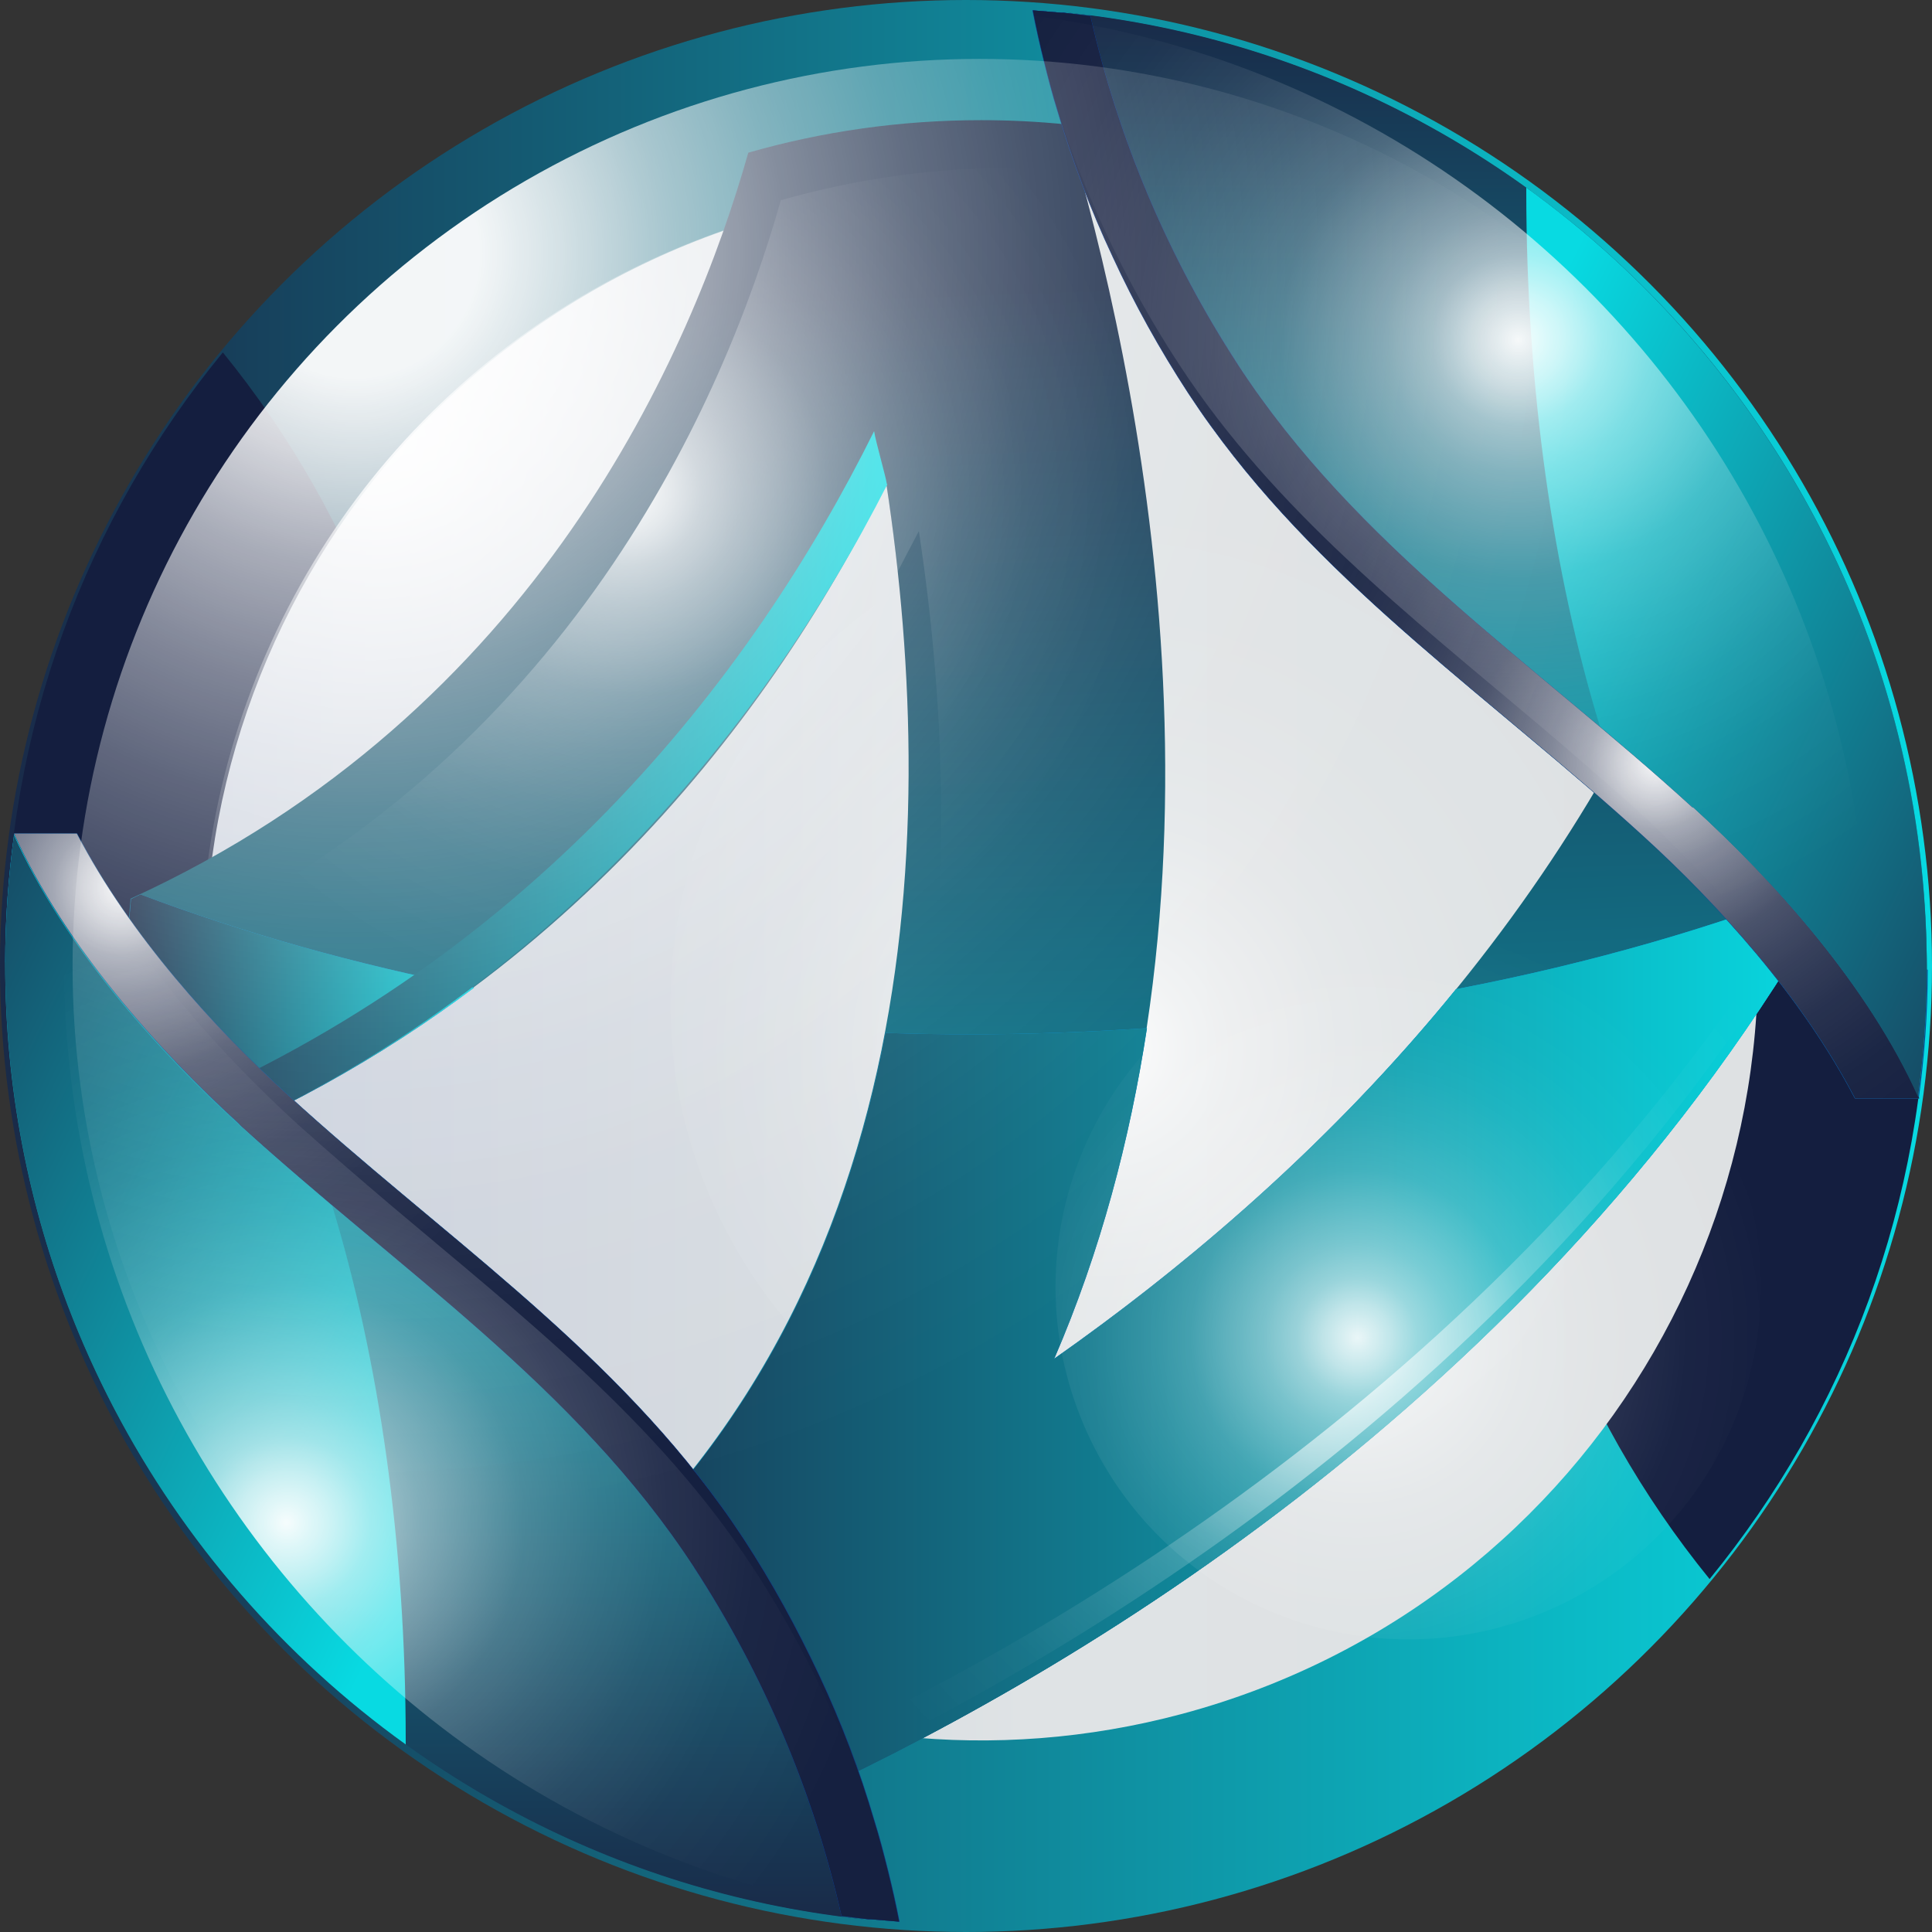 <svg xmlns="http://www.w3.org/2000/svg" xmlns:xlink="http://www.w3.org/1999/xlink" viewBox="0 0 41 41"><rect x="0" y="0" width="41" height="41" fill="#333333" stroke="none"/><defs><style>.st0 { fill: url(#_名称未設定グラデーション_148); } .st1 { fill: url(#_名称未設定グラデーション_146); } .st2 { fill: url(#_名称未設定グラデーション_6); } .st3 { fill: url(#_名称未設定グラデーション_732); } .st4 { fill: url(#_名称未設定グラデーション_73); } .st5 { fill: url(#_名称未設定グラデーション_143); } .st6 { fill: url(#radial-gradient1); } .st6, .st7, .st8, .st9 { opacity: .95; } .st7 { fill: url(#radial-gradient8); } .st10 { fill: #152040; } .st11 { fill: url(#_名称未設定グラデーション_731); } .st12 { fill: url(#_名称未設定グラデーション_14); } .st8 { fill: url(#radial-gradient); } .st13 { fill: url(#radial-gradient5); } .st14 { fill: url(#_名称未設定グラデーション_31); } .st15 { fill: url(#_名称未設定グラデーション_35); } .st16 { fill: url(#_名称未設定グラデーション_3); } .st17 { fill: url(#radial-gradient7); } .st18 { fill: url(#_名称未設定グラデーション_145); } .st19 { fill: url(#_名称未設定グラデーション_147); } .st20 { fill: url(#radial-gradient6); } .st9 { fill: url(#_名称未設定グラデーション_62); } .st21 { fill: url(#radial-gradient2); } .st22 { fill: url(#_名称未設定グラデーション_144); } .st23 { fill: url(#radial-gradient4); } .st24 { fill: url(#radial-gradient3); } .st25 { fill: url(#_名称未設定グラデーション_142); } .st26 { fill: url(#_名称未設定グラデーション_351); } .st27 { fill: url(#_名称未設定グラデーション_149); } .st28 { fill: #141e3f; } .st29 { fill: url(#_名称未設定グラデーション_141); } .st30 { fill: url(#_名称未設定グラデーション_733); }</style><linearGradient id="_名称未設定グラデーション_14" y1="20.5" x2="41" y2="20.5" gradientUnits="userSpaceOnUse"><stop offset="0" stop-color="#192a48"/><stop offset="1" stop-color="#08dae2"/></linearGradient><linearGradient id="_名称未設定グラデーション_6" x1="1.64" y1="20.44" x2="44.58" y2="20.44" gradientUnits="userSpaceOnUse"><stop offset="0" stop-color="#c5ccda"/><stop offset=".35" stop-color="#d7dce1"/><stop offset=".47" stop-color="#dfe3e5"/><stop offset="1" stop-color="#dde0e2"/></linearGradient><radialGradient id="radial-gradient" cx="-1032.69" cy="26.43" fx="-1032.69" fy="26.43" r="74.22" gradientTransform="matrix(.305 .21 -.21 .305 337.09 212.8)" gradientUnits="userSpaceOnUse"><stop offset="0" stop-color="#fff"/><stop offset="0" stop-color="#fff" stop-opacity=".96"/><stop offset=".05" stop-color="#fff" stop-opacity=".78"/><stop offset=".09" stop-color="#fff" stop-opacity=".61"/><stop offset=".14" stop-color="#fff" stop-opacity=".47"/><stop offset=".2" stop-color="#fff" stop-opacity=".34"/><stop offset=".25" stop-color="#fff" stop-opacity=".23"/><stop offset=".32" stop-color="#fff" stop-opacity=".15"/><stop offset=".4" stop-color="#fff" stop-opacity=".08"/><stop offset=".49" stop-color="#fff" stop-opacity=".03"/><stop offset=".63" stop-color="#fff" stop-opacity="0"/><stop offset="1" stop-color="#fff" stop-opacity="0"/></radialGradient><radialGradient id="radial-gradient1" cx="-874.17" cy="350.5" fx="-874.17" fy="350.5" r="53.51" gradientTransform="matrix(.329 -.171 .171 .329 251.09 -242.54)" xlink:href="#radial-gradient"/><linearGradient id="_名称未設定グラデーション_141" x1="20.28" y1="6.17" x2="21.73" y2="45.71" xlink:href="#_名称未設定グラデーション_14"/><radialGradient id="radial-gradient2" cx="-1019.02" cy="29.33" fx="-1019.02" fy="29.33" r="46.54" gradientTransform="translate(390.37 -.4) scale(.37)" xlink:href="#radial-gradient"/><linearGradient id="_名称未設定グラデーション_35" x1="6.33" y1="19.43" x2="6.56" y2="25.82" gradientUnits="userSpaceOnUse"><stop offset="0" stop-color="#009fe8"/><stop offset="1" stop-color="#1d2087"/></linearGradient><linearGradient id="_名称未設定グラデーション_351" x1="24.3" y1="21.15" x2="25.07" y2="42.01" xlink:href="#_名称未設定グラデーション_35"/><linearGradient id="_名称未設定グラデーション_142" x1="2.7" y1="21.85" x2="10.06" y2="21.85" xlink:href="#_名称未設定グラデーション_14"/><linearGradient id="_名称未設定グラデーション_143" x1="10.17" y1="28.52" x2="38.87" y2="28.52" xlink:href="#_名称未設定グラデーション_14"/><linearGradient id="_名称未設定グラデーション_144" x1="2.97" y1="16.94" x2="18.82" y2="16.94" xlink:href="#_名称未設定グラデーション_14"/><linearGradient id="_名称未設定グラデーション_145" x1="10.17" y1="28.23" x2="38.87" y2="28.23" xlink:href="#_名称未設定グラデーション_14"/><radialGradient id="radial-gradient3" cx="-979.39" cy="78.34" fx="-979.39" fy="78.34" r="49.89" gradientTransform="translate(390.37 -.4) scale(.37)" xlink:href="#radial-gradient"/><linearGradient id="_名称未設定グラデーション_73" x1="1659.03" y1="1266.23" x2="1645.85" y2="1279.41" gradientTransform="translate(-1267.47 1680.74) rotate(-89.92)" gradientUnits="userSpaceOnUse"><stop offset="0" stop-color="#054e95"/><stop offset="1" stop-color="#0d3386"/></linearGradient><linearGradient id="_名称未設定グラデーション_146" x1="1641.75" y1="1274.44" x2="1667.18" y2="1274.44" gradientTransform="translate(-1267.47 1680.74) rotate(-89.92)" xlink:href="#_名称未設定グラデーション_14"/><linearGradient id="_名称未設定グラデーション_3" x1="1641.75" y1="1274.85" x2="1667.18" y2="1274.85" gradientTransform="translate(-1267.47 1680.74) rotate(-89.92)" gradientUnits="userSpaceOnUse"><stop offset="0" stop-color="#054e95"/><stop offset="1" stop-color="#3285c7"/></linearGradient><linearGradient id="_名称未設定グラデーション_731" x1="1661.54" y1="1267.32" x2="1648.52" y2="1279.7" xlink:href="#_名称未設定グラデーション_73"/><radialGradient id="radial-gradient4" cx="1623.49" cy="217.31" fx="1623.49" fy="217.31" r="43.23" gradientTransform="matrix(0 -.37 .37 0 -77.83 619.53)" xlink:href="#radial-gradient"/><linearGradient id="_名称未設定グラデーション_147" x1="1660.15" y1="1259.31" x2="1652.35" y2="1275.42" gradientTransform="translate(-1267.47 1680.74) rotate(-89.92)" xlink:href="#_名称未設定グラデーション_14"/><radialGradient id="radial-gradient5" cx="1587.08" cy="226.77" fx="1587.08" fy="226.77" r="54.57" gradientTransform="matrix(0 -.37 .37 0 -77.83 619.53)" xlink:href="#radial-gradient"/><linearGradient id="_名称未設定グラデーション_732" x1="-1639.24" y1="809.56" x2="-1652.42" y2="822.74" gradientTransform="translate(847.18 1657.9) rotate(90.08)" xlink:href="#_名称未設定グラデーション_73"/><linearGradient id="_名称未設定グラデーション_148" x1="-1656.53" y1="817.77" x2="-1631.09" y2="817.77" gradientTransform="translate(847.18 1657.9) rotate(90.08)" xlink:href="#_名称未設定グラデーション_14"/><linearGradient id="_名称未設定グラデーション_31" x1="-1656.53" y1="818.18" x2="-1631.09" y2="818.18" gradientTransform="translate(847.18 1657.9) rotate(90.08)" xlink:href="#_名称未設定グラデーション_3"/><linearGradient id="_名称未設定グラデーション_733" x1="-1636.74" y1="810.65" x2="-1649.76" y2="823.03" gradientTransform="translate(847.18 1657.9) rotate(90.08)" xlink:href="#_名称未設定グラデーション_73"/><radialGradient id="radial-gradient6" cx="1630.64" cy="305.3" fx="1630.64" fy="305.3" r="42.38" gradientTransform="matrix(0 -.37 .37 0 -77.83 619.53)" xlink:href="#radial-gradient"/><linearGradient id="_名称未設定グラデーション_149" x1="-1638.13" y1="802.64" x2="-1645.92" y2="818.75" gradientTransform="translate(847.18 1657.9) rotate(90.08)" xlink:href="#_名称未設定グラデーション_14"/><radialGradient id="radial-gradient7" cx="-1634.47" cy="1812.5" fx="-1634.47" fy="1812.5" r="54.57" gradientTransform="matrix(0 .37 -.37 0 702.84 611.97)" xlink:href="#radial-gradient"/><radialGradient id="_名称未設定グラデーション_62" cx="-1034.71" cy="15.61" fx="-1034.71" fy="15.61" r="118.13" gradientTransform="translate(390.37 -.4) scale(.37)" gradientUnits="userSpaceOnUse"><stop offset=".06" stop-color="#fff"/><stop offset=".1" stop-color="#fff" stop-opacity=".86"/><stop offset=".15" stop-color="#fff" stop-opacity=".67"/><stop offset=".21" stop-color="#fff" stop-opacity=".49"/><stop offset=".27" stop-color="#fff" stop-opacity=".34"/><stop offset=".33" stop-color="#fff" stop-opacity=".22"/><stop offset=".39" stop-color="#fff" stop-opacity=".13"/><stop offset=".46" stop-color="#fff" stop-opacity=".06"/><stop offset=".53" stop-color="#fff" stop-opacity=".02"/><stop offset=".62" stop-color="#fff" stop-opacity="0"/><stop offset=".63" stop-color="#fff" stop-opacity="0"/><stop offset="1" stop-color="#fff" stop-opacity="0"/></radialGradient><radialGradient id="radial-gradient8" cx="-868.92" cy="371.88" fx="-868.92" fy="371.88" r="38.36" gradientTransform="matrix(.329 -.171 .171 .329 251.09 -242.54)" xlink:href="#radial-gradient"/></defs><circle class="st12" cx="20.5" cy="20.5" r="20.5"/><path class="st28" d="M36.28 33.51c2.87-3.51 4.6-7.99 4.61-12.88 0-4.89-1.71-9.37-4.57-12.89-2.87 3.51-4.6 7.99-4.61 12.88s1.71 9.37 4.57 12.89zM4.72 7.49c-2.87 3.5-4.6 7.98-4.6 12.87 0 4.89 1.71 9.37 4.57 12.89 2.87-3.51 4.6-7.99 4.61-12.88s-1.71-9.37-4.57-12.89z"/><path class="st2" d="M36.75 16.18l-.04-.14c-2.41-8.71-11.4-13.86-20.14-11.52-8.8 2.36-14.01 11.4-11.66 20.19.2.76.46 1.5.76 2.21 3.16 7.43 11.39 11.6 19.42 9.45 8.79-2.36 14.01-11.39 11.65-20.19z"/><circle class="st8" cx="20.79" cy="20.49" r="16.53" transform="translate(-7.95 15.4) rotate(-34.53)"/><path class="st6" d="M33.93 16.49c2.65 5.12.66 11.42-4.46 14.07-5.12 2.66-11.42.66-14.07-4.46-2.65-5.11-.66-11.41 4.47-14.06 5.11-2.66 11.41-.66 14.07 4.45z"/><path class="st29" d="M38.87 18.93c-.26-2.73-1.13-5.28-2.47-7.52-2.93 8.05-8.74 13.71-14.04 17.43 4.23-9.81 1.81-21.01.26-26.2-.59-.06-1.19-.09-1.8-.09-1.71 0-3.37.24-4.94.69-1.18 4.17-4.46 11.88-13.11 15.83-.05.53-.08 1.07-.08 1.61 0 1.39.16 2.74.46 4.04 8.39-3.18 13.08-9.25 15.66-14.45 1.15 7.59.82 18.43-8.23 24.79l-.42.29c1.91 1.39 4.1 2.41 6.47 2.98 5.57-2.52 16.07-8.46 22.23-19.4z"/><path class="st21" d="M38.87 18.93c-.22-2.27-.86-4.41-1.84-6.36-2.95 7.96-8.71 13.58-13.98 17.28.3-.69.56-1.39.79-2.09-.5.38-.99.74-1.48 1.09 3.98-9.24 2.07-19.71.54-25.23-.46-.04-.92-.06-1.39-.06-1.71 0-3.37.24-4.94.69-1.18 4.17-4.46 11.88-13.11 15.83-.05.53-.08 1.07-.08 1.61 0 .97.08 1.92.23 2.84 8.1-3.22 12.67-9.16 15.2-14.26.09.6.17 1.23.24 1.86l.45-.86c1.15 7.59.82 18.43-8.23 24.79l-.02.02c1.64 1.02 3.45 1.79 5.39 2.25 5.57-2.52 16.07-8.46 22.23-19.4z"/><path class="st15" d="M2.98 18.98l-.2.1c-.05.53-.08 1.07-.08 1.61 0 1.39.16 2.74.46 4.04 2.66-1.01 4.94-2.3 6.9-3.77-2.52-.5-4.9-1.16-7.08-1.98z"/><path class="st26" d="M30.9 20.99c-2.63 3.24-5.66 5.83-8.53 7.85.99-2.29 1.61-4.67 1.97-7.02-1.23.08-2.48.13-3.75.13-.6 0-1.2-.01-1.8-.03-.92 4.88-3.26 9.67-8.19 13.13l-.42.29c1.91 1.39 4.1 2.41 6.47 2.98 5.57-2.52 16.07-8.46 22.23-19.4l-.03-.21c-2.42.96-5.09 1.73-7.94 2.28z"/><path class="st25" d="M2.98 18.98l-.2.1c-.05.53-.08 1.07-.08 1.61 0 1.39.16 2.74.46 4.04 2.66-1.01 4.94-2.3 6.9-3.77-2.52-.5-4.9-1.16-7.08-1.98z"/><path class="st5" d="M30.9 20.99c-2.63 3.24-5.66 5.83-8.53 7.85.99-2.29 1.61-4.67 1.97-7.02-1.23.08-2.48.13-3.75.13-.6 0-1.2-.01-1.8-.03-.92 4.88-3.26 9.67-8.19 13.13l-.42.29c1.91 1.39 4.1 2.41 6.47 2.98 5.57-2.52 16.07-8.46 22.23-19.4l-.03-.21c-2.42.96-5.09 1.73-7.94 2.28z"/><path class="st22" d="M18.82 10.27c-.02-.15-.24-.91-.27-1.12-2.58 5.2-7.31 11.38-15.57 14.66.05.31.11.61.18.92 8.23-3.11 13.06-9.32 15.67-14.45z"/><path class="st18" d="M16.64 37.36c-2.09-.49-4.04-1.35-5.78-2.5l-.27.2-.42.29c1.91 1.39 4.1 2.41 6.47 2.98 5.57-2.52 16.07-8.46 22.23-19.4-.03-.27-.06-.54-.1-.81-6.17 10.83-16.59 16.73-22.13 19.23z"/><path class="st24" d="M10.86 35.53c1.74 1.15 3.69 2 5.78 2.5 5.54-2.5 15.96-8.4 22.13-19.23l.03.25.07-.11c-.03-.27-.06-.54-.1-.81-6.17 10.83-16.59 16.73-22.13 19.23-2.09-.49-4.04-1.35-5.78-2.5l-.27.2-.42.29.48.33.21-.16z"/><path class="st4" d="M.12 20.43c-.01 10.37 7.72 18.94 17.75 20.24h.03l.54.06h.05l.6.05c-.07-.36-.15-.72-.24-1.08-.09-.36-.18-.71-.29-1.06-.31-1.06-.7-2.09-1.17-3.09s-1-1.97-1.6-2.89c-.16-.24-.32-.48-.49-.71-2.5-3.46-6.02-5.82-9.16-8.69-1.57-1.43-3.37-3.4-4.5-5.57h-1.34c-.12.89-.19 1.8-.19 2.73z"/><path class="st1" d="M14.73 33.26c-2.51-3.86-6.3-6.34-9.64-9.39-1.71-1.56-3.71-3.76-4.79-6.17-.12.89-.19 1.8-.19 2.73-.01 10.57 8.02 19.27 18.32 20.31l-.57-.07c-.6-2.63-1.66-5.15-3.13-7.4z"/><path class="st16" d="M5.09 23.87c3.34 3.05 7.13 5.54 9.64 9.39 1.47 2.26 2.54 4.78 3.13 7.4l.57.07h.05l.6.05c-.07-.36-.15-.72-.24-1.08-.09-.36-.18-.71-.29-1.06-.31-1.06-.7-2.09-1.17-3.09s-1-1.97-1.6-2.89c-.16-.24-.32-.48-.49-.71-2.5-3.46-6.02-5.82-9.16-8.69-1.57-1.43-3.37-3.4-4.5-5.57h-1.33c1.08 2.4 3.07 4.6 4.79 6.17z"/><path class="st11" d="M5.09 23.87c3.34 3.05 7.13 5.54 9.64 9.39 1.47 2.26 2.54 4.78 3.13 7.4l.57.07h.05l.6.05c-.07-.36-.15-.72-.24-1.08-.09-.36-.18-.71-.29-1.06-.31-1.06-.7-2.09-1.17-3.09s-1-1.97-1.6-2.89c-.16-.24-.32-.48-.49-.71-2.5-3.46-6.02-5.82-9.16-8.69-1.57-1.43-3.37-3.4-4.5-5.57h-1.33c1.08 2.4 3.07 4.6 4.79 6.17z"/><path class="st10" d="M5.09 23.87c3.34 3.05 7.13 5.54 9.64 9.39 1.47 2.26 2.54 4.78 3.13 7.4l.57.07h.05l.6.05c-.07-.36-.15-.72-.24-1.08-.09-.36-.18-.71-.29-1.06-.31-1.06-.7-2.09-1.17-3.09s-1-1.97-1.6-2.89c-.16-.24-.32-.48-.49-.71-2.5-3.46-6.02-5.82-9.16-8.69-1.57-1.43-3.37-3.4-4.5-5.57h-1.33c1.08 2.4 3.07 4.6 4.79 6.17z"/><path class="st23" d="M5.09 23.87c3.34 3.05 7.13 5.54 9.64 9.39 1.47 2.26 2.54 4.78 3.13 7.4l.57.07h.05l.6.05c-.07-.36-.15-.72-.24-1.08-.09-.36-.18-.71-.29-1.06-.31-1.06-.7-2.09-1.17-3.09s-1-1.97-1.6-2.89c-.16-.24-.32-.48-.49-.71-2.5-3.46-6.02-5.82-9.16-8.69-1.57-1.43-3.37-3.4-4.5-5.57h-1.33c1.08 2.4 3.07 4.6 4.79 6.17z"/><path class="st19" d="M.3 17.7c-.12.89-.19 1.8-.19 2.73 0 6.83 3.34 12.88 8.5 16.59v-.07c0-4.2-.57-8.11-1.56-11.36-.66-.56-1.32-1.13-1.97-1.71-1.71-1.56-3.71-3.76-4.79-6.17z"/><path class="st13" d="M1.36 20.43c0 6.83 3.35 12.88 8.5 16.59 2.67 1.92 5.83 3.21 9.25 3.65-.6-2.63-1.66-5.15-3.13-7.4-2.03-3.11-4.89-5.33-7.67-7.68-.66-.56-1.32-1.13-1.97-1.71-1.71-1.56-3.71-3.76-4.79-6.17-.12.89-.19 1.8-.19 2.73z"/><path class="st3" d="M40.88 20.57c.01-10.37-7.72-18.94-17.75-20.24h-.03l-.54-.06h-.05l-.6-.05c.07.36.15.72.24 1.08.09.36.18.71.29 1.06.31 1.06.7 2.09 1.17 3.09.46 1 1 1.97 1.6 2.89.16.24.32.48.49.71 2.5 3.46 6.02 5.82 9.16 8.69 1.57 1.43 3.37 3.4 4.5 5.57h1.36c.12-.89.19-1.8.19-2.73z"/><path class="st0" d="M26.27 7.74c2.51 3.86 6.3 6.34 9.64 9.39 1.71 1.56 3.71 3.76 4.79 6.17.12-.89.19-1.8.19-2.73.01-10.57-8.02-19.27-18.32-20.31l.57.07c.6 2.63 1.66 5.15 3.13 7.4z"/><path class="st14" d="M35.91 17.13c-3.34-3.05-7.13-5.54-9.64-9.39-1.47-2.26-2.54-4.78-3.13-7.4l-.57-.07h-.05l-.6-.05c.07.36.15.72.24 1.08.09.36.18.71.29 1.06.31 1.06.7 2.09 1.17 3.09.46 1 1 1.97 1.6 2.89.16.24.32.48.49.71 2.5 3.46 6.02 5.82 9.16 8.69 1.57 1.43 3.37 3.4 4.5 5.57h1.36c-1.08-2.4-3.07-4.6-4.79-6.17z"/><path class="st30" d="M35.91 17.13c-3.34-3.05-7.13-5.54-9.64-9.39-1.47-2.26-2.54-4.78-3.13-7.4l-.57-.07h-.05l-.6-.05c.07.36.15.72.24 1.08.09.36.18.71.29 1.06.31 1.06.7 2.09 1.17 3.09.46 1 1 1.97 1.6 2.89.16.24.32.48.49.71 2.5 3.46 6.02 5.82 9.16 8.69 1.57 1.43 3.37 3.4 4.5 5.57h1.36c-1.08-2.4-3.07-4.6-4.79-6.17z"/><path class="st10" d="M35.91 17.13c-3.34-3.05-7.13-5.54-9.64-9.39-1.47-2.26-2.54-4.78-3.13-7.4l-.57-.07h-.05l-.6-.05c.07.36.15.72.24 1.08.09.36.18.71.29 1.06.31 1.06.7 2.09 1.17 3.09.46 1 1 1.97 1.6 2.89.16.24.32.48.49.71 2.5 3.46 6.02 5.82 9.16 8.69 1.57 1.43 3.37 3.4 4.5 5.57h1.36c-1.08-2.4-3.07-4.6-4.79-6.17z"/><path class="st20" d="M35.91 17.13c-3.34-3.05-7.13-5.54-9.64-9.39-1.47-2.26-2.54-4.78-3.13-7.4l-.57-.07h-.05l-.6-.05c.07.36.15.72.24 1.08.09.36.18.71.29 1.06.31 1.06.7 2.09 1.17 3.09.46 1 1 1.97 1.6 2.89.16.24.32.48.49.71 2.5 3.46 6.02 5.82 9.16 8.69 1.57 1.43 3.37 3.4 4.5 5.57h1.36c-1.08-2.4-3.07-4.6-4.79-6.17z"/><path class="st27" d="M40.7 23.3c.12-.89.19-1.8.19-2.73 0-6.83-3.35-12.88-8.5-16.59v.07c0 4.2.57 8.11 1.56 11.36.66.56 1.32 1.13 1.97 1.71 1.71 1.56 3.71 3.76 4.79 6.17z"/><path class="st17" d="M39.64 20.57c0-6.83-3.34-12.88-8.5-16.59-2.67-1.92-5.83-3.21-9.25-3.65.6 2.63 1.66 5.15 3.13 7.4 2.03 3.11 4.89 5.33 7.67 7.68.66.56 1.32 1.13 1.97 1.71 1.71 1.56 3.71 3.76 4.79 6.17.12-.89.19-1.8.19-2.73z"/><circle class="st9" cx="20.79" cy="20.5" r="19.25"/><path class="st7" d="M36.53 23.86c1.9 3.67.47 8.19-3.2 10.09-3.67 1.9-8.19.47-10.09-3.2-1.9-3.67-.47-8.18 3.2-10.08 3.66-1.9 8.18-.47 10.08 3.19z"/></svg>